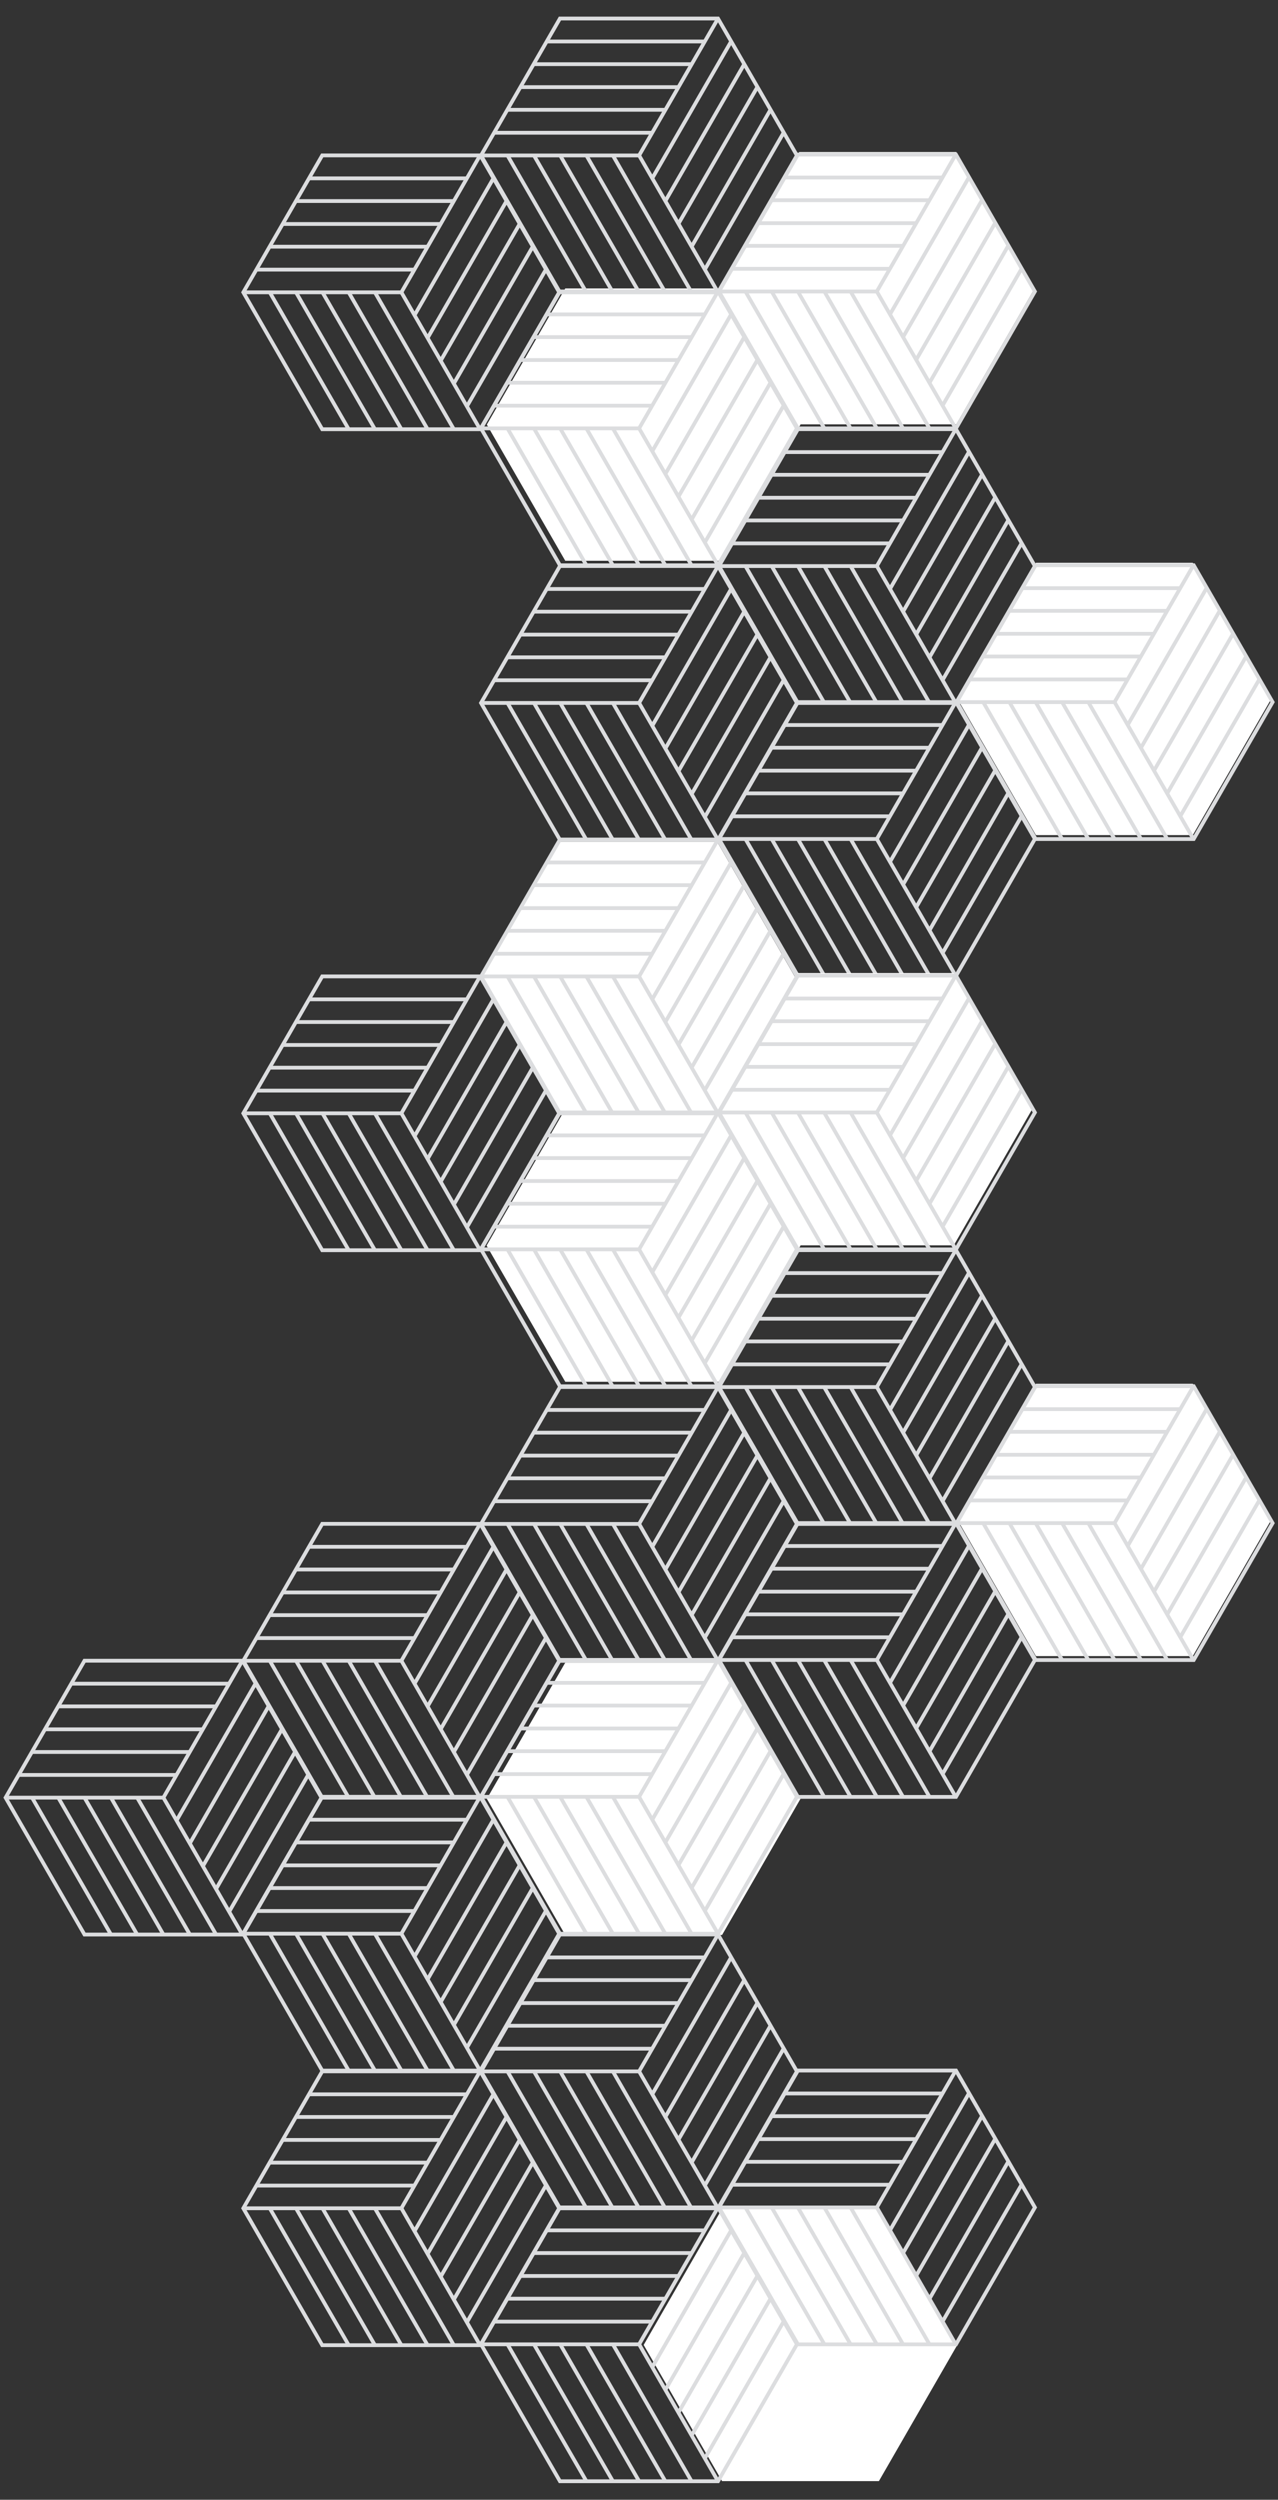 <svg xmlns="http://www.w3.org/2000/svg" xmlns:xlink="http://www.w3.org/1999/xlink" id="Layer_1" x="0px" y="0px" viewBox="0 0 506.9 991.4" style="enable-background:new 0 0 506.9 991.4;" xml:space="preserve">
<rect x="0" y="0" width="506.9" height="991.4" fill="#333333" stroke="none"/>
<style type="text/css">
	.st0{fill:#FFFFFF;}
	.st1{fill:none;stroke:#DCDDDF;stroke-width:1.5;stroke-miterlimit:10;}
</style>
<g id="Group_4846" transform="translate(173.768 -1252.647)">
	<g id="Group_4165" transform="translate(8.465 -1252.112)">
		<g id="Group_4156" transform="translate(-1560.233 2348.961)">
			<g transform="matrix(1, 0, 0, 1, 1378, 155.8)">
				<path id="Path_3737-3_00000055698297111057652670000001483798588584728762_" class="st0" d="M473.1,223.2l31.1,54l-31.1,54      h-62.2l-31.1-54l31.1-54L473.1,223.2L473.1,223.2z"></path>
			</g>
			<g id="Group_4152" transform="translate(1475.83 209.518)">
				<g transform="matrix(1, 0, 0, 1, -97.83, -53.72)">
					<path id="Path_3742-3_00000091695590615755574240000007091951761557510816_" class="st0" d="M286.4,114.4l31.1,54l-31.1,54       h-62.2l-31.1-54l31.1-54C224.2,114.4,286.4,114.4,286.4,114.4z"></path>
				</g>
				<g transform="matrix(1, 0, 0, 1, -97.83, -53.72)">
					<path id="Path_3740-3_00000119100883611583983840000013451548173999257217_" class="st0" d="M379.3,60.3l31.1,54l-31.1,54H317       l-31.1-54l31.1-54C317,60.3,379.3,60.3,379.3,60.3z"></path>
				</g>
			</g>
			<g transform="matrix(1, 0, 0, 1, 1378, 155.8)">
				<path id="Path_3741-3_00000181056063564122221320000000871156785566793621_" class="st0" d="M284.4,333.8l31.1,54l-31.1,54      h-62.2l-31.1-54l31.1-54H284.4z"></path>
			</g>
		</g>
		<g id="Group_3904" transform="translate(-178.768 2505.51)">
			<g id="Group_1906" transform="translate(188.624)">
				<g id="Group_1860">
					<line id="Line_76" class="st1" x1="92.7" y1="6.6" x2="61.4" y2="60.9"></line>
					<line id="Line_77" class="st1" x1="40.5" y1="115.2" x2="9.2" y2="60.9"></line>
					<line id="Line_78" class="st1" x1="19.7" y1="60.9" x2="51" y2="115.2"></line>
					<line id="Line_79" class="st1" x1="61.4" y1="115.2" x2="30.1" y2="60.9"></line>
					<line id="Line_80" class="st1" x1="40.5" y1="60.9" x2="71.8" y2="115.2"></line>
					<line id="Line_81" class="st1" x1="82.2" y1="115.2" x2="51" y2="60.9"></line>
					<line id="Line_82" class="st1" x1="92.7" y1="115.2" x2="61.4" y2="60.9"></line>
					<line id="Line_83" class="st1" x1="-1.2" y1="60.9" x2="61.4" y2="60.9"></line>
					<line id="Line_84" class="st1" x1="66.6" y1="51.9" x2="4" y2="51.9"></line>
					<line id="Line_85" class="st1" x1="71.8" y1="42.8" x2="9.2" y2="42.8"></line>
					<line id="Line_86" class="st1" x1="82.2" y1="24.7" x2="19.7" y2="24.7"></line>
					<line id="Line_87" class="st1" x1="14.5" y1="33.8" x2="77" y2="33.8"></line>
					<line id="Line_88" class="st1" x1="24.9" y1="15.7" x2="87.5" y2="15.7"></line>
					<line id="Line_89" class="st1" x1="118.7" y1="51.9" x2="87.5" y2="106.1"></line>
					<line id="Line_90" class="st1" x1="82.2" y1="97.1" x2="113.5" y2="42.8"></line>
					<line id="Line_91" class="st1" x1="108.3" y1="33.8" x2="77" y2="88"></line>
					<line id="Line_92" class="st1" x1="71.8" y1="79" x2="103.1" y2="24.7"></line>
					<line id="Line_93" class="st1" x1="97.9" y1="15.7" x2="66.6" y2="70"></line>
					<path id="Path_1906" class="st1" d="M30,6.6h62.7L124,60.9l-31.3,54.3H30L-1.3,60.9L30,6.6z"></path>
				</g>
				<g id="Group_1861" transform="translate(94.312 54.284)">
					<line id="Line_76-2" class="st1" x1="-96" y1="6.6" x2="-127.2" y2="60.9"></line>
					<line id="Line_77-2" class="st1" x1="-148.1" y1="115.2" x2="-179.4" y2="60.9"></line>
					<line id="Line_78-2" class="st1" x1="-169" y1="60.9" x2="-137.7" y2="115.2"></line>
					<line id="Line_79-2" class="st1" x1="-127.2" y1="115.2" x2="-158.5" y2="60.9"></line>
					<line id="Line_80-2" class="st1" x1="-148.1" y1="60.9" x2="-116.8" y2="115.2"></line>
					<line id="Line_81-2" class="st1" x1="-106.4" y1="115.2" x2="-137.7" y2="60.9"></line>
					<line id="Line_82-2" class="st1" x1="-96" y1="115.2" x2="-127.2" y2="60.9"></line>
					<line id="Line_83-2" class="st1" x1="-189.8" y1="60.9" x2="-127.2" y2="60.9"></line>
					<line id="Line_84-2" class="st1" x1="-122" y1="51.9" x2="-184.6" y2="51.9"></line>
					<line id="Line_85-2" class="st1" x1="-116.8" y1="42.8" x2="-179.4" y2="42.8"></line>
					<line id="Line_86-2" class="st1" x1="-106.4" y1="24.7" x2="-169" y2="24.7"></line>
					<line id="Line_87-2" class="st1" x1="-174.2" y1="33.8" x2="-111.6" y2="33.8"></line>
					<line id="Line_88-2" class="st1" x1="-163.7" y1="15.7" x2="-101.2" y2="15.7"></line>
					<line id="Line_89-2" class="st1" x1="-69.9" y1="51.9" x2="-101.2" y2="106.1"></line>
					<line id="Line_90-2" class="st1" x1="-106.4" y1="97.1" x2="-75.1" y2="42.8"></line>
					<line id="Line_91-2" class="st1" x1="-80.3" y1="33.8" x2="-111.6" y2="88"></line>
					<line id="Line_92-2" class="st1" x1="-116.8" y1="79" x2="-85.5" y2="24.7"></line>
					<line id="Line_93-2" class="st1" x1="-90.7" y1="15.7" x2="-122" y2="70"></line>
					<path id="Path_1906-2" class="st1" d="M-158.6,6.6h62.7l31.3,54.3l-31.3,54.3h-62.7l-31.3-54.3L-158.6,6.6z"></path>
				</g>
			</g>
			<g id="Group_1908" transform="translate(94.312 162.853)">
				<g id="Group_1860-2">
					<line id="Line_76-3" class="st1" x1="281.3" y1="6.6" x2="250" y2="60.9"></line>
					<line id="Line_77-3" class="st1" x1="229.2" y1="115.2" x2="197.9" y2="60.9"></line>
					<line id="Line_78-3" class="st1" x1="208.3" y1="60.9" x2="239.6" y2="115.2"></line>
					<line id="Line_79-3" class="st1" x1="250" y1="115.2" x2="218.7" y2="60.9"></line>
					<line id="Line_80-3" class="st1" x1="229.2" y1="60.9" x2="260.4" y2="115.2"></line>
					<line id="Line_81-3" class="st1" x1="270.9" y1="115.2" x2="239.6" y2="60.9"></line>
					<line id="Line_82-3" class="st1" x1="281.3" y1="115.2" x2="250" y2="60.9"></line>
					<line id="Line_83-3" class="st1" x1="187.4" y1="60.9" x2="250" y2="60.9"></line>
					<line id="Line_84-3" class="st1" x1="255.2" y1="51.9" x2="192.7" y2="51.9"></line>
					<line id="Line_85-3" class="st1" x1="260.4" y1="42.8" x2="197.9" y2="42.8"></line>
					<line id="Line_86-3" class="st1" x1="270.9" y1="24.7" x2="208.3" y2="24.7"></line>
					<line id="Line_87-3" class="st1" x1="203.1" y1="33.8" x2="265.7" y2="33.8"></line>
					<line id="Line_88-3" class="st1" x1="213.5" y1="15.7" x2="276.1" y2="15.7"></line>
					<line id="Line_89-3" class="st1" x1="307.4" y1="51.9" x2="276.1" y2="106.1"></line>
					<line id="Line_90-3" class="st1" x1="270.9" y1="97.1" x2="302.1" y2="42.8"></line>
					<line id="Line_91-3" class="st1" x1="296.9" y1="33.8" x2="265.6" y2="88"></line>
					<line id="Line_92-3" class="st1" x1="260.4" y1="79" x2="291.7" y2="24.7"></line>
					<line id="Line_93-3" class="st1" x1="286.5" y1="15.7" x2="255.2" y2="70"></line>
					<path id="Path_1906-3" class="st1" d="M218.7,6.6h62.7l31.3,54.3l-31.3,54.3h-62.7l-31.3-54.3L218.7,6.6z"></path>
				</g>
				<g id="Group_1861-2" transform="translate(94.312 54.284)">
					<line id="Line_76-4" class="st1" x1="92.7" y1="6.6" x2="61.4" y2="60.9"></line>
					<line id="Line_77-4" class="st1" x1="40.5" y1="115.2" x2="9.2" y2="60.9"></line>
					<line id="Line_78-4" class="st1" x1="19.7" y1="60.9" x2="51" y2="115.2"></line>
					<line id="Line_79-4" class="st1" x1="61.4" y1="115.2" x2="30.1" y2="60.9"></line>
					<line id="Line_80-4" class="st1" x1="40.5" y1="60.9" x2="71.8" y2="115.2"></line>
					<line id="Line_81-4" class="st1" x1="82.2" y1="115.2" x2="51" y2="60.9"></line>
					<line id="Line_82-4" class="st1" x1="92.7" y1="115.2" x2="61.4" y2="60.9"></line>
					<line id="Line_83-4" class="st1" x1="-1.2" y1="60.9" x2="61.4" y2="60.9"></line>
					<line id="Line_84-4" class="st1" x1="66.6" y1="51.9" x2="4" y2="51.9"></line>
					<line id="Line_85-4" class="st1" x1="71.8" y1="42.8" x2="9.2" y2="42.8"></line>
					<line id="Line_86-4" class="st1" x1="82.2" y1="24.7" x2="19.7" y2="24.7"></line>
					<line id="Line_87-4" class="st1" x1="14.5" y1="33.8" x2="77" y2="33.8"></line>
					<line id="Line_88-4" class="st1" x1="24.9" y1="15.7" x2="87.5" y2="15.7"></line>
					<line id="Line_89-4" class="st1" x1="118.7" y1="51.9" x2="87.5" y2="106.1"></line>
					<line id="Line_90-4" class="st1" x1="82.2" y1="97.1" x2="113.5" y2="42.8"></line>
					<line id="Line_91-4" class="st1" x1="108.3" y1="33.8" x2="77" y2="88"></line>
					<line id="Line_92-4" class="st1" x1="71.8" y1="79" x2="103.1" y2="24.7"></line>
					<line id="Line_93-4" class="st1" x1="97.9" y1="15.7" x2="66.6" y2="70"></line>
					<path id="Path_1906-4" class="st1" d="M30,6.6h62.7L124,60.9l-31.3,54.3H30L-1.3,60.9L30,6.6z"></path>
				</g>
			</g>
			<g id="Group_1909" transform="translate(0 216.81)">
				<g id="Group_1860-3">
					<line id="Line_76-5" class="st1" x1="469.9" y1="6.6" x2="438.6" y2="60.9"></line>
					<line id="Line_77-5" class="st1" x1="417.8" y1="115.2" x2="386.5" y2="60.9"></line>
					<line id="Line_78-5" class="st1" x1="396.9" y1="60.9" x2="428.2" y2="115.2"></line>
					<line id="Line_79-5" class="st1" x1="438.6" y1="115.2" x2="407.3" y2="60.9"></line>
					<line id="Line_80-5" class="st1" x1="417.8" y1="60.9" x2="449.1" y2="115.2"></line>
					<line id="Line_81-5" class="st1" x1="459.5" y1="115.2" x2="428.2" y2="60.9"></line>
					<line id="Line_82-5" class="st1" x1="469.9" y1="115.2" x2="438.6" y2="60.9"></line>
					<line id="Line_83-5" class="st1" x1="376.1" y1="60.9" x2="438.6" y2="60.9"></line>
					<line id="Line_84-5" class="st1" x1="443.8" y1="51.9" x2="381.3" y2="51.9"></line>
					<line id="Line_85-5" class="st1" x1="449.1" y1="42.8" x2="386.5" y2="42.8"></line>
					<line id="Line_86-5" class="st1" x1="459.5" y1="24.7" x2="396.9" y2="24.7"></line>
					<line id="Line_87-5" class="st1" x1="391.7" y1="33.8" x2="454.3" y2="33.8"></line>
					<line id="Line_88-5" class="st1" x1="402.1" y1="15.7" x2="464.7" y2="15.7"></line>
					<line id="Line_89-5" class="st1" x1="496" y1="51.9" x2="464.7" y2="106.1"></line>
					<line id="Line_90-5" class="st1" x1="459.5" y1="97.1" x2="490.8" y2="42.8"></line>
					<line id="Line_91-5" class="st1" x1="485.6" y1="33.8" x2="454.3" y2="88"></line>
					<line id="Line_92-5" class="st1" x1="449.1" y1="79" x2="480.3" y2="24.7"></line>
					<line id="Line_93-5" class="st1" x1="475.1" y1="15.7" x2="443.8" y2="70"></line>
					<path id="Path_1906-5" class="st1" d="M407.3,6.6H470l31.3,54.3L470,115.2h-62.7L376,60.9L407.3,6.6z"></path>
				</g>
				<g id="Group_1861-3" transform="translate(94.312 54.284)">
					<line id="Line_76-6" class="st1" x1="281.3" y1="6.6" x2="250" y2="60.9"></line>
					<line id="Line_77-6" class="st1" x1="229.2" y1="115.2" x2="197.9" y2="60.9"></line>
					<line id="Line_78-6" class="st1" x1="208.3" y1="60.9" x2="239.6" y2="115.2"></line>
					<line id="Line_79-6" class="st1" x1="250" y1="115.2" x2="218.7" y2="60.9"></line>
					<line id="Line_80-6" class="st1" x1="229.2" y1="60.9" x2="260.4" y2="115.2"></line>
					<line id="Line_81-6" class="st1" x1="270.9" y1="115.2" x2="239.6" y2="60.9"></line>
					<line id="Line_82-6" class="st1" x1="281.3" y1="115.2" x2="250" y2="60.9"></line>
					<line id="Line_83-6" class="st1" x1="187.4" y1="60.9" x2="250" y2="60.9"></line>
					<line id="Line_84-6" class="st1" x1="255.2" y1="51.9" x2="192.7" y2="51.9"></line>
					<line id="Line_85-6" class="st1" x1="260.4" y1="42.8" x2="197.9" y2="42.8"></line>
					<line id="Line_86-6" class="st1" x1="270.9" y1="24.7" x2="208.3" y2="24.7"></line>
					<line id="Line_87-6" class="st1" x1="203.1" y1="33.8" x2="265.7" y2="33.8"></line>
					<line id="Line_88-6" class="st1" x1="213.5" y1="15.7" x2="276.1" y2="15.7"></line>
					<line id="Line_89-6" class="st1" x1="307.4" y1="51.9" x2="276.1" y2="106.1"></line>
					<line id="Line_90-6" class="st1" x1="270.9" y1="97.1" x2="302.1" y2="42.8"></line>
					<line id="Line_91-6" class="st1" x1="296.9" y1="33.8" x2="265.6" y2="88"></line>
					<line id="Line_92-6" class="st1" x1="260.4" y1="79" x2="291.7" y2="24.7"></line>
					<line id="Line_93-6" class="st1" x1="286.5" y1="15.7" x2="255.2" y2="70"></line>
					<path id="Path_1906-6" class="st1" d="M218.7,6.6h62.7l31.3,54.3l-31.3,54.3h-62.7l-31.3-54.3L218.7,6.6z"></path>
				</g>
			</g>
			<g id="Group_1907" transform="translate(94.312 53.957)">
				<g id="Group_1860-4" transform="translate(0 0)">
					<line id="Line_76-7" class="st1" x1="281.3" y1="6.6" x2="250" y2="60.9"></line>
					<line id="Line_77-7" class="st1" x1="229.2" y1="115.2" x2="197.9" y2="60.9"></line>
					<line id="Line_78-7" class="st1" x1="208.3" y1="60.9" x2="239.6" y2="115.2"></line>
					<line id="Line_79-7" class="st1" x1="250" y1="115.2" x2="218.7" y2="60.9"></line>
					<line id="Line_80-7" class="st1" x1="229.2" y1="60.9" x2="260.4" y2="115.2"></line>
					<line id="Line_81-7" class="st1" x1="270.9" y1="115.2" x2="239.6" y2="60.9"></line>
					<line id="Line_82-7" class="st1" x1="281.3" y1="115.2" x2="250" y2="60.9"></line>
					<line id="Line_83-7" class="st1" x1="187.4" y1="60.9" x2="250" y2="60.9"></line>
					<line id="Line_84-7" class="st1" x1="255.2" y1="51.9" x2="192.7" y2="51.9"></line>
					<line id="Line_85-7" class="st1" x1="260.4" y1="42.8" x2="197.9" y2="42.8"></line>
					<line id="Line_86-7" class="st1" x1="270.9" y1="24.7" x2="208.3" y2="24.7"></line>
					<line id="Line_87-7" class="st1" x1="203.1" y1="33.8" x2="265.7" y2="33.8"></line>
					<line id="Line_88-7" class="st1" x1="213.5" y1="15.7" x2="276.1" y2="15.7"></line>
					<line id="Line_89-7" class="st1" x1="307.4" y1="51.9" x2="276.1" y2="106.1"></line>
					<line id="Line_90-7" class="st1" x1="270.9" y1="97.1" x2="302.1" y2="42.8"></line>
					<line id="Line_91-7" class="st1" x1="296.9" y1="33.8" x2="265.6" y2="88"></line>
					<line id="Line_92-7" class="st1" x1="260.4" y1="79" x2="291.7" y2="24.7"></line>
					<line id="Line_93-7" class="st1" x1="286.5" y1="15.7" x2="255.2" y2="70"></line>
					<path id="Path_1906-7" class="st1" d="M218.7,6.6h62.7l31.3,54.3l-31.3,54.3h-62.7l-31.3-54.3L218.7,6.6z"></path>
				</g>
				<g id="Group_1861-4" transform="translate(94.312 54.284)">
					<line id="Line_76-8" class="st1" x1="92.7" y1="6.6" x2="61.4" y2="60.9"></line>
					<line id="Line_77-8" class="st1" x1="40.5" y1="115.2" x2="9.2" y2="60.9"></line>
					<line id="Line_78-8" class="st1" x1="19.7" y1="60.9" x2="51" y2="115.2"></line>
					<line id="Line_79-8" class="st1" x1="61.4" y1="115.2" x2="30.1" y2="60.9"></line>
					<line id="Line_80-8" class="st1" x1="40.5" y1="60.9" x2="71.8" y2="115.2"></line>
					<line id="Line_81-8" class="st1" x1="82.2" y1="115.2" x2="51" y2="60.9"></line>
					<line id="Line_82-8" class="st1" x1="92.7" y1="115.2" x2="61.4" y2="60.9"></line>
					<line id="Line_83-8" class="st1" x1="-1.2" y1="60.9" x2="61.4" y2="60.9"></line>
					<line id="Line_84-8" class="st1" x1="66.6" y1="51.9" x2="4" y2="51.9"></line>
					<line id="Line_85-8" class="st1" x1="71.8" y1="42.8" x2="9.2" y2="42.8"></line>
					<line id="Line_86-8" class="st1" x1="82.2" y1="24.7" x2="19.7" y2="24.7"></line>
					<line id="Line_87-8" class="st1" x1="14.5" y1="33.8" x2="77" y2="33.8"></line>
					<line id="Line_88-8" class="st1" x1="24.9" y1="15.7" x2="87.5" y2="15.7"></line>
					<line id="Line_89-8" class="st1" x1="118.7" y1="51.9" x2="87.5" y2="106.1"></line>
					<line id="Line_90-8" class="st1" x1="82.2" y1="97.1" x2="113.5" y2="42.8"></line>
					<line id="Line_91-8" class="st1" x1="108.3" y1="33.8" x2="77" y2="88"></line>
					<line id="Line_92-8" class="st1" x1="71.8" y1="79" x2="103.1" y2="24.7"></line>
					<line id="Line_93-8" class="st1" x1="97.9" y1="15.7" x2="66.6" y2="70"></line>
					<path id="Path_1906-8" class="st1" d="M30,6.6h62.7L124,60.9l-31.3,54.3H30L-1.3,60.9L30,6.6z"></path>
				</g>
			</g>
		</g>
	</g>
	<g id="Group_4166" transform="translate(0 -14)">
		<g id="Group_4161" transform="translate(8.468 -912.51)">
			<g id="Group_4156-2" transform="translate(-1560.233 2348.961)">
				<g transform="matrix(1, 0, 0, 1, 1378, -169.8)">
					<path id="Path_3737-4_00000016794068530582580360000007302547827538655165_" class="st0" d="M473.1,548.8l31.1,54l-31.1,54       h-62.2l-31.1-54l31.1-54H473.1z"></path>
				</g>
				<g transform="matrix(1, 0, 0, 1, 1378, -169.8)">
					<path id="Path_3739-2_00000122689455312575994420000006725169102884873862_" class="st0" d="M348.6,876l31.1,54l-31.1,54h-62.2       l-31.1-54l31.1-54H348.6z"></path>
				</g>
				<g id="Group_4152-2" transform="translate(1475.83 209.518)">
					<g transform="matrix(1, 0, 0, 1, -97.83, -379.32)">
						<path id="Path_3742-4_00000088130929943188423880000002495934857199160727_" class="st0" d="M286.4,440l31.1,54l-31.1,54        h-62.2L193,494l31.1-54H286.4z"></path>
					</g>
					<g transform="matrix(1, 0, 0, 1, -97.83, -379.32)">
						<path id="Path_3740-4_00000070105913578818062920000008533354744384555428_" class="st0" d="M378.3,385.9l31.1,54l-31.1,54        H316l-31.1-54l31.1-54H378.3z"></path>
					</g>
				</g>
				<g transform="matrix(1, 0, 0, 1, 1378, -169.8)">
					<path id="Path_3741-4_00000084499858107730783820000011491421544391346089_" class="st0" d="M286.4,659.4l31.1,54l-31.1,54       h-62.2l-31.1-54l31.1-54H286.4z"></path>
				</g>
			</g>
			<g id="Group_3904-2" transform="translate(-178.768 2505.51)">
				<g id="Group_1906-2" transform="translate(188.624)">
					<g id="Group_1860-5">
						<line id="Line_76-9" class="st1" x1="92.7" y1="6.6" x2="61.4" y2="60.9"></line>
						<line id="Line_77-9" class="st1" x1="40.5" y1="115.2" x2="9.2" y2="60.9"></line>
						<line id="Line_78-9" class="st1" x1="19.7" y1="60.9" x2="50.9" y2="115.2"></line>
						<line id="Line_79-9" class="st1" x1="61.4" y1="115.2" x2="30.1" y2="60.9"></line>
						<line id="Line_80-9" class="st1" x1="40.5" y1="60.9" x2="71.8" y2="115.2"></line>
						<line id="Line_81-9" class="st1" x1="82.2" y1="115.2" x2="51" y2="60.9"></line>
						<line id="Line_82-9" class="st1" x1="92.7" y1="115.2" x2="61.4" y2="60.9"></line>
						<line id="Line_83-9" class="st1" x1="-1.2" y1="60.9" x2="61.4" y2="60.9"></line>
						<line id="Line_84-9" class="st1" x1="66.6" y1="51.9" x2="4" y2="51.9"></line>
						<line id="Line_85-9" class="st1" x1="71.8" y1="42.8" x2="9.2" y2="42.8"></line>
						<line id="Line_86-9" class="st1" x1="82.2" y1="24.7" x2="19.7" y2="24.7"></line>
						<line id="Line_87-9" class="st1" x1="14.5" y1="33.8" x2="77" y2="33.8"></line>
						<line id="Line_88-9" class="st1" x1="24.9" y1="15.7" x2="87.5" y2="15.7"></line>
						<line id="Line_89-9" class="st1" x1="118.7" y1="51.9" x2="87.4" y2="106.1"></line>
						<line id="Line_90-9" class="st1" x1="82.2" y1="97.1" x2="113.5" y2="42.8"></line>
						<line id="Line_91-9" class="st1" x1="108.3" y1="33.8" x2="77" y2="88"></line>
						<line id="Line_92-9" class="st1" x1="71.8" y1="79" x2="103.1" y2="24.7"></line>
						<line id="Line_93-9" class="st1" x1="97.9" y1="15.7" x2="66.6" y2="70"></line>
						<path id="Path_1906-9" class="st1" d="M30,6.6h62.7L124,60.9l-31.3,54.3H30L-1.3,60.9L30,6.6z"></path>
					</g>
					<g id="Group_1861-5" transform="translate(94.312 54.284)">
						<line id="Line_76-10" class="st1" x1="-96" y1="6.6" x2="-127.2" y2="60.9"></line>
						<line id="Line_77-10" class="st1" x1="-148.1" y1="115.2" x2="-179.4" y2="60.9"></line>
						<line id="Line_78-10" class="st1" x1="-169" y1="60.9" x2="-137.7" y2="115.2"></line>
						<line id="Line_79-10" class="st1" x1="-127.2" y1="115.2" x2="-158.5" y2="60.9"></line>
						<line id="Line_80-10" class="st1" x1="-148.1" y1="60.9" x2="-116.8" y2="115.2"></line>
						<line id="Line_81-10" class="st1" x1="-106.4" y1="115.2" x2="-137.7" y2="60.9"></line>
						<line id="Line_82-10" class="st1" x1="-96" y1="115.2" x2="-127.2" y2="60.9"></line>
						<line id="Line_83-10" class="st1" x1="-189.8" y1="60.9" x2="-127.2" y2="60.9"></line>
						<line id="Line_84-10" class="st1" x1="-122" y1="51.9" x2="-184.6" y2="51.9"></line>
						<line id="Line_85-10" class="st1" x1="-116.8" y1="42.8" x2="-179.4" y2="42.8"></line>
						<line id="Line_86-10" class="st1" x1="-106.4" y1="24.7" x2="-169" y2="24.7"></line>
						<line id="Line_87-10" class="st1" x1="-174.2" y1="33.8" x2="-111.6" y2="33.8"></line>
						<line id="Line_88-10" class="st1" x1="-163.7" y1="15.7" x2="-101.2" y2="15.7"></line>
						<line id="Line_89-10" class="st1" x1="-69.9" y1="51.9" x2="-101.2" y2="106.1"></line>
						<line id="Line_90-10" class="st1" x1="-106.4" y1="97.1" x2="-75.1" y2="42.8"></line>
						<line id="Line_91-10" class="st1" x1="-80.3" y1="33.8" x2="-111.6" y2="88"></line>
						<line id="Line_92-10" class="st1" x1="-116.8" y1="79" x2="-85.5" y2="24.7"></line>
						<line id="Line_93-10" class="st1" x1="-90.7" y1="15.7" x2="-122" y2="70"></line>
						<path id="Path_1906-10" class="st1" d="M-158.6,6.6h62.7l31.3,54.3l-31.3,54.3h-62.7l-31.3-54.3L-158.6,6.6z"></path>
					</g>
				</g>
				<g id="Group_1908-2" transform="translate(94.312 162.853)">
					<g id="Group_1860-6">
						<line id="Line_76-11" class="st1" x1="281.3" y1="6.6" x2="250" y2="60.9"></line>
						<line id="Line_77-11" class="st1" x1="229.1" y1="115.2" x2="197.9" y2="60.9"></line>
						<line id="Line_78-11" class="st1" x1="208.3" y1="60.9" x2="239.6" y2="115.2"></line>
						<line id="Line_79-11" class="st1" x1="250" y1="115.2" x2="218.7" y2="60.9"></line>
						<line id="Line_80-11" class="st1" x1="229.1" y1="60.9" x2="260.4" y2="115.2"></line>
						<line id="Line_81-11" class="st1" x1="270.9" y1="115.2" x2="239.6" y2="60.9"></line>
						<line id="Line_82-11" class="st1" x1="281.3" y1="115.2" x2="250" y2="60.9"></line>
						<line id="Line_83-11" class="st1" x1="187.4" y1="60.9" x2="250" y2="60.9"></line>
						<line id="Line_84-11" class="st1" x1="255.2" y1="51.9" x2="192.6" y2="51.9"></line>
						<line id="Line_85-11" class="st1" x1="260.4" y1="42.8" x2="197.9" y2="42.8"></line>
						<line id="Line_86-11" class="st1" x1="270.9" y1="24.7" x2="208.3" y2="24.7"></line>
						<line id="Line_87-11" class="st1" x1="203.1" y1="33.8" x2="265.6" y2="33.8"></line>
						<line id="Line_88-11" class="st1" x1="213.5" y1="15.7" x2="276.1" y2="15.7"></line>
						<line id="Line_89-11" class="st1" x1="307.4" y1="51.9" x2="276.1" y2="106.1"></line>
						<line id="Line_90-11" class="st1" x1="270.9" y1="97.1" x2="302.1" y2="42.8"></line>
						<line id="Line_91-11" class="st1" x1="296.9" y1="33.8" x2="265.6" y2="88"></line>
						<line id="Line_92-11" class="st1" x1="260.4" y1="79" x2="291.7" y2="24.7"></line>
						<line id="Line_93-11" class="st1" x1="286.5" y1="15.7" x2="255.2" y2="70"></line>
						<path id="Path_1906-11" class="st1" d="M218.7,6.6h62.7l31.3,54.3l-31.3,54.3h-62.7l-31.3-54.3L218.7,6.6z"></path>
					</g>
					<g id="Group_1861-6" transform="translate(94.312 54.284)">
						<line id="Line_76-12" class="st1" x1="92.7" y1="6.6" x2="61.4" y2="60.9"></line>
						<line id="Line_77-12" class="st1" x1="40.5" y1="115.2" x2="9.2" y2="60.9"></line>
						<line id="Line_78-12" class="st1" x1="19.7" y1="60.9" x2="50.9" y2="115.2"></line>
						<line id="Line_79-12" class="st1" x1="61.4" y1="115.2" x2="30.1" y2="60.9"></line>
						<line id="Line_80-12" class="st1" x1="40.5" y1="60.9" x2="71.8" y2="115.2"></line>
						<line id="Line_81-12" class="st1" x1="82.2" y1="115.2" x2="51" y2="60.9"></line>
						<line id="Line_82-12" class="st1" x1="92.7" y1="115.2" x2="61.4" y2="60.9"></line>
						<line id="Line_83-12" class="st1" x1="-1.2" y1="60.9" x2="61.4" y2="60.9"></line>
						<line id="Line_84-12" class="st1" x1="66.6" y1="51.9" x2="4" y2="51.9"></line>
						<line id="Line_85-12" class="st1" x1="71.8" y1="42.8" x2="9.2" y2="42.8"></line>
						<line id="Line_86-12" class="st1" x1="82.2" y1="24.7" x2="19.7" y2="24.7"></line>
						<line id="Line_87-12" class="st1" x1="14.5" y1="33.8" x2="77" y2="33.8"></line>
						<line id="Line_88-12" class="st1" x1="24.9" y1="15.7" x2="87.5" y2="15.7"></line>
						<line id="Line_89-12" class="st1" x1="118.7" y1="51.9" x2="87.4" y2="106.1"></line>
						<line id="Line_90-12" class="st1" x1="82.2" y1="97.1" x2="113.5" y2="42.8"></line>
						<line id="Line_91-12" class="st1" x1="108.3" y1="33.8" x2="77" y2="88"></line>
						<line id="Line_92-12" class="st1" x1="71.8" y1="79" x2="103.1" y2="24.7"></line>
						<line id="Line_93-12" class="st1" x1="97.9" y1="15.7" x2="66.6" y2="70"></line>
						<path id="Path_1906-12" class="st1" d="M30,6.6h62.7L124,60.9l-31.3,54.3H30L-1.3,60.9L30,6.6z"></path>
					</g>
				</g>
				<g id="Group_1909-2" transform="translate(0 216.81)">
					<g id="Group_1860-7">
						<line id="Line_76-13" class="st1" x1="469.9" y1="6.6" x2="438.6" y2="60.9"></line>
						<line id="Line_77-13" class="st1" x1="417.8" y1="115.2" x2="386.5" y2="60.9"></line>
						<line id="Line_78-13" class="st1" x1="396.9" y1="60.9" x2="428.2" y2="115.2"></line>
						<line id="Line_79-13" class="st1" x1="438.6" y1="115.2" x2="407.3" y2="60.9"></line>
						<line id="Line_80-13" class="st1" x1="417.8" y1="60.9" x2="449.1" y2="115.2"></line>
						<line id="Line_81-13" class="st1" x1="459.5" y1="115.2" x2="428.2" y2="60.9"></line>
						<line id="Line_82-13" class="st1" x1="469.9" y1="115.2" x2="438.6" y2="60.9"></line>
						<line id="Line_83-13" class="st1" x1="376.1" y1="60.9" x2="438.6" y2="60.9"></line>
						<line id="Line_84-13" class="st1" x1="443.8" y1="51.9" x2="381.3" y2="51.9"></line>
						<line id="Line_85-13" class="st1" x1="449.1" y1="42.8" x2="386.5" y2="42.8"></line>
						<line id="Line_86-13" class="st1" x1="459.5" y1="24.7" x2="396.9" y2="24.7"></line>
						<line id="Line_87-13" class="st1" x1="391.7" y1="33.8" x2="454.3" y2="33.8"></line>
						<line id="Line_88-13" class="st1" x1="402.1" y1="15.7" x2="464.7" y2="15.7"></line>
						<line id="Line_89-13" class="st1" x1="496" y1="51.9" x2="464.7" y2="106.1"></line>
						<line id="Line_90-13" class="st1" x1="459.5" y1="97.1" x2="490.8" y2="42.8"></line>
						<line id="Line_91-13" class="st1" x1="485.6" y1="33.8" x2="454.3" y2="88"></line>
						<line id="Line_92-13" class="st1" x1="449.1" y1="79" x2="480.3" y2="24.7"></line>
						<line id="Line_93-13" class="st1" x1="475.1" y1="15.7" x2="443.8" y2="70"></line>
						<path id="Path_1906-13" class="st1" d="M407.3,6.6H470l31.3,54.3L470,115.2h-62.7L376,60.9L407.3,6.6z"></path>
					</g>
					<g id="Group_1861-7" transform="translate(94.312 54.284)">
						<line id="Line_76-14" class="st1" x1="281.3" y1="6.6" x2="250" y2="60.9"></line>
						<line id="Line_77-14" class="st1" x1="229.1" y1="115.2" x2="197.9" y2="60.9"></line>
						<line id="Line_78-14" class="st1" x1="208.3" y1="60.9" x2="239.6" y2="115.2"></line>
						<line id="Line_79-14" class="st1" x1="250" y1="115.2" x2="218.7" y2="60.9"></line>
						<line id="Line_80-14" class="st1" x1="229.1" y1="60.9" x2="260.4" y2="115.2"></line>
						<line id="Line_81-14" class="st1" x1="270.9" y1="115.2" x2="239.6" y2="60.9"></line>
						<line id="Line_82-14" class="st1" x1="281.3" y1="115.2" x2="250" y2="60.9"></line>
						<line id="Line_83-14" class="st1" x1="187.4" y1="60.9" x2="250" y2="60.9"></line>
						<line id="Line_84-14" class="st1" x1="255.2" y1="51.9" x2="192.6" y2="51.9"></line>
						<line id="Line_85-14" class="st1" x1="260.4" y1="42.8" x2="197.9" y2="42.8"></line>
						<line id="Line_86-14" class="st1" x1="270.9" y1="24.7" x2="208.3" y2="24.7"></line>
						<line id="Line_87-14" class="st1" x1="203.1" y1="33.8" x2="265.6" y2="33.8"></line>
						<line id="Line_88-14" class="st1" x1="213.5" y1="15.7" x2="276.1" y2="15.7"></line>
						<line id="Line_89-14" class="st1" x1="307.4" y1="51.9" x2="276.1" y2="106.1"></line>
						<line id="Line_90-14" class="st1" x1="270.9" y1="97.1" x2="302.1" y2="42.8"></line>
						<line id="Line_91-14" class="st1" x1="296.9" y1="33.8" x2="265.6" y2="88"></line>
						<line id="Line_92-14" class="st1" x1="260.4" y1="79" x2="291.7" y2="24.7"></line>
						<line id="Line_93-14" class="st1" x1="286.5" y1="15.7" x2="255.2" y2="70"></line>
						<path id="Path_1906-14" class="st1" d="M218.7,6.6h62.7l31.3,54.3l-31.3,54.3h-62.7l-31.3-54.3L218.7,6.6z"></path>
					</g>
				</g>
				<g id="Group_1907-2" transform="translate(94.312 53.957)">
					<g id="Group_1860-8" transform="translate(0 0)">
						<line id="Line_76-15" class="st1" x1="281.3" y1="6.6" x2="250" y2="60.9"></line>
						<line id="Line_77-15" class="st1" x1="229.1" y1="115.2" x2="197.9" y2="60.9"></line>
						<line id="Line_78-15" class="st1" x1="208.3" y1="60.9" x2="239.6" y2="115.2"></line>
						<line id="Line_79-15" class="st1" x1="250" y1="115.2" x2="218.7" y2="60.9"></line>
						<line id="Line_80-15" class="st1" x1="229.1" y1="60.9" x2="260.4" y2="115.2"></line>
						<line id="Line_81-15" class="st1" x1="270.9" y1="115.2" x2="239.6" y2="60.9"></line>
						<line id="Line_82-15" class="st1" x1="281.3" y1="115.2" x2="250" y2="60.9"></line>
						<line id="Line_83-15" class="st1" x1="187.4" y1="60.9" x2="250" y2="60.9"></line>
						<line id="Line_84-15" class="st1" x1="255.2" y1="51.9" x2="192.6" y2="51.9"></line>
						<line id="Line_85-15" class="st1" x1="260.4" y1="42.8" x2="197.9" y2="42.8"></line>
						<line id="Line_86-15" class="st1" x1="270.9" y1="24.7" x2="208.3" y2="24.7"></line>
						<line id="Line_87-15" class="st1" x1="203.1" y1="33.8" x2="265.6" y2="33.8"></line>
						<line id="Line_88-15" class="st1" x1="213.5" y1="15.7" x2="276.1" y2="15.7"></line>
						<line id="Line_89-15" class="st1" x1="307.4" y1="51.9" x2="276.1" y2="106.1"></line>
						<line id="Line_90-15" class="st1" x1="270.9" y1="97.1" x2="302.1" y2="42.8"></line>
						<line id="Line_91-15" class="st1" x1="296.9" y1="33.8" x2="265.6" y2="88"></line>
						<line id="Line_92-15" class="st1" x1="260.4" y1="79" x2="291.7" y2="24.7"></line>
						<line id="Line_93-15" class="st1" x1="286.5" y1="15.7" x2="255.2" y2="70"></line>
						<path id="Path_1906-15" class="st1" d="M218.7,6.6h62.7l31.3,54.3l-31.3,54.3h-62.7l-31.3-54.3L218.7,6.6z"></path>
					</g>
					<g id="Group_1861-8" transform="translate(94.312 54.284)">
						<line id="Line_76-16" class="st1" x1="92.7" y1="6.6" x2="61.4" y2="60.9"></line>
						<line id="Line_77-16" class="st1" x1="40.5" y1="115.2" x2="9.2" y2="60.9"></line>
						<line id="Line_78-16" class="st1" x1="19.7" y1="60.9" x2="50.9" y2="115.2"></line>
						<line id="Line_79-16" class="st1" x1="61.4" y1="115.2" x2="30.1" y2="60.9"></line>
						<line id="Line_80-16" class="st1" x1="40.5" y1="60.9" x2="71.8" y2="115.2"></line>
						<line id="Line_81-16" class="st1" x1="82.2" y1="115.2" x2="51" y2="60.9"></line>
						<line id="Line_82-16" class="st1" x1="92.7" y1="115.2" x2="61.4" y2="60.9"></line>
						<line id="Line_83-16" class="st1" x1="-1.2" y1="60.9" x2="61.4" y2="60.9"></line>
						<line id="Line_84-16" class="st1" x1="66.6" y1="51.9" x2="4" y2="51.9"></line>
						<line id="Line_85-16" class="st1" x1="71.8" y1="42.8" x2="9.2" y2="42.8"></line>
						<line id="Line_86-16" class="st1" x1="82.2" y1="24.7" x2="19.7" y2="24.7"></line>
						<line id="Line_87-16" class="st1" x1="14.5" y1="33.8" x2="77" y2="33.8"></line>
						<line id="Line_88-16" class="st1" x1="24.9" y1="15.7" x2="87.5" y2="15.7"></line>
						<line id="Line_89-16" class="st1" x1="118.7" y1="51.9" x2="87.4" y2="106.1"></line>
						<line id="Line_90-16" class="st1" x1="82.2" y1="97.1" x2="113.5" y2="42.8"></line>
						<line id="Line_91-16" class="st1" x1="108.3" y1="33.8" x2="77" y2="88"></line>
						<line id="Line_92-16" class="st1" x1="71.8" y1="79" x2="103.1" y2="24.7"></line>
						<line id="Line_93-16" class="st1" x1="97.9" y1="15.7" x2="66.6" y2="70"></line>
						<path id="Path_1906-16" class="st1" d="M30,6.6h62.7L124,60.9l-31.3,54.3H30L-1.3,60.9L30,6.6z"></path>
					</g>
				</g>
			</g>
			<g id="Group_3903" transform="translate(-84.457 2776.916)">
				<g id="Group_1906-3" transform="translate(188.624 0)">
					<g id="Group_1860-9">
						<line id="Line_76-17" class="st1" x1="-96" y1="6.6" x2="-127.2" y2="60.9"></line>
						<line id="Line_77-17" class="st1" x1="-148.1" y1="115.2" x2="-179.4" y2="60.9"></line>
						<line id="Line_78-17" class="st1" x1="-169" y1="60.9" x2="-137.7" y2="115.2"></line>
						<line id="Line_79-17" class="st1" x1="-127.2" y1="115.2" x2="-158.5" y2="60.9"></line>
						<line id="Line_80-17" class="st1" x1="-148.1" y1="60.9" x2="-116.8" y2="115.2"></line>
						<line id="Line_81-17" class="st1" x1="-106.4" y1="115.2" x2="-137.7" y2="60.9"></line>
						<line id="Line_82-17" class="st1" x1="-96" y1="115.2" x2="-127.2" y2="60.9"></line>
						<line id="Line_83-17" class="st1" x1="-189.8" y1="60.9" x2="-127.2" y2="60.9"></line>
						<line id="Line_84-17" class="st1" x1="-122" y1="51.9" x2="-184.6" y2="51.9"></line>
						<line id="Line_85-17" class="st1" x1="-116.8" y1="42.8" x2="-179.4" y2="42.8"></line>
						<line id="Line_86-17" class="st1" x1="-106.4" y1="24.7" x2="-169" y2="24.7"></line>
						<line id="Line_87-17" class="st1" x1="-174.2" y1="33.8" x2="-111.6" y2="33.8"></line>
						<line id="Line_88-17" class="st1" x1="-163.7" y1="15.7" x2="-101.2" y2="15.7"></line>
						<line id="Line_89-17" class="st1" x1="-69.9" y1="51.9" x2="-101.2" y2="106.1"></line>
						<line id="Line_90-17" class="st1" x1="-106.4" y1="97.1" x2="-75.1" y2="42.8"></line>
						<line id="Line_91-17" class="st1" x1="-80.3" y1="33.8" x2="-111.6" y2="88"></line>
						<line id="Line_92-17" class="st1" x1="-116.8" y1="79" x2="-85.5" y2="24.7"></line>
						<line id="Line_93-17" class="st1" x1="-90.7" y1="15.7" x2="-122" y2="70"></line>
						<path id="Path_1906-17" class="st1" d="M-158.6,6.6h62.7l31.3,54.3l-31.3,54.3h-62.7l-31.3-54.3L-158.6,6.6z"></path>
					</g>
					<g id="Group_1861-9" transform="translate(94.312 54.284)">
						<line id="Line_76-18" class="st1" x1="-284.6" y1="6.6" x2="-315.9" y2="60.9"></line>
						<line id="Line_77-18" class="st1" x1="-336.7" y1="115.2" x2="-368" y2="60.9"></line>
						<line id="Line_78-18" class="st1" x1="-357.6" y1="60.9" x2="-326.3" y2="115.2"></line>
						<line id="Line_79-18" class="st1" x1="-315.9" y1="115.2" x2="-347.2" y2="60.9"></line>
						<line id="Line_80-18" class="st1" x1="-336.7" y1="60.9" x2="-305.4" y2="115.2"></line>
						<line id="Line_81-18" class="st1" x1="-295" y1="115.2" x2="-326.3" y2="60.9"></line>
						<line id="Line_82-18" class="st1" x1="-284.6" y1="115.2" x2="-315.9" y2="60.9"></line>
						<line id="Line_83-18" class="st1" x1="-378.4" y1="60.9" x2="-315.9" y2="60.9"></line>
						<line id="Line_84-18" class="st1" x1="-310.7" y1="51.9" x2="-373.2" y2="51.9"></line>
						<line id="Line_85-18" class="st1" x1="-305.4" y1="42.8" x2="-368" y2="42.8"></line>
						<line id="Line_86-18" class="st1" x1="-295" y1="24.7" x2="-357.6" y2="24.7"></line>
						<line id="Line_87-18" class="st1" x1="-362.8" y1="33.8" x2="-300.2" y2="33.8"></line>
						<line id="Line_88-18" class="st1" x1="-352.4" y1="15.7" x2="-289.8" y2="15.7"></line>
						<line id="Line_89-18" class="st1" x1="-258.5" y1="51.9" x2="-289.8" y2="106.1"></line>
						<line id="Line_90-18" class="st1" x1="-295" y1="97.1" x2="-263.7" y2="42.8"></line>
						<line id="Line_91-18" class="st1" x1="-268.9" y1="33.8" x2="-300.2" y2="88"></line>
						<line id="Line_92-18" class="st1" x1="-305.4" y1="79" x2="-274.2" y2="24.7"></line>
						<line id="Line_93-18" class="st1" x1="-279.4" y1="15.7" x2="-310.7" y2="70"></line>
						<path id="Path_1906-18" class="st1" d="M-347.2,6.6h62.7l31.3,54.3l-31.3,54.3h-62.7l-31.3-54.3L-347.2,6.6z"></path>
					</g>
				</g>
				<g id="Group_1908-3" transform="translate(94.312 162.853)">
					<g id="Group_1860-10">
						<line id="Line_76-19" class="st1" x1="92.7" y1="6.6" x2="61.4" y2="60.9"></line>
						<line id="Line_77-19" class="st1" x1="40.5" y1="115.2" x2="9.2" y2="60.9"></line>
						<line id="Line_78-19" class="st1" x1="19.7" y1="60.9" x2="51" y2="115.2"></line>
						<line id="Line_79-19" class="st1" x1="61.4" y1="115.2" x2="30.1" y2="60.9"></line>
						<line id="Line_80-19" class="st1" x1="40.5" y1="60.9" x2="71.8" y2="115.2"></line>
						<line id="Line_81-19" class="st1" x1="82.2" y1="115.2" x2="51" y2="60.9"></line>
						<line id="Line_82-19" class="st1" x1="92.7" y1="115.2" x2="61.4" y2="60.9"></line>
						<line id="Line_83-19" class="st1" x1="-1.2" y1="60.9" x2="61.4" y2="60.9"></line>
						<line id="Line_84-19" class="st1" x1="66.6" y1="51.9" x2="4" y2="51.9"></line>
						<line id="Line_85-19" class="st1" x1="71.8" y1="42.8" x2="9.2" y2="42.8"></line>
						<line id="Line_86-19" class="st1" x1="82.2" y1="24.7" x2="19.7" y2="24.7"></line>
						<line id="Line_87-19" class="st1" x1="14.5" y1="33.8" x2="77" y2="33.8"></line>
						<line id="Line_88-19" class="st1" x1="24.9" y1="15.7" x2="87.5" y2="15.7"></line>
						<line id="Line_89-19" class="st1" x1="118.7" y1="51.9" x2="87.5" y2="106.1"></line>
						<line id="Line_90-19" class="st1" x1="82.2" y1="97.1" x2="113.5" y2="42.8"></line>
						<line id="Line_91-19" class="st1" x1="108.3" y1="33.8" x2="77" y2="88"></line>
						<line id="Line_92-19" class="st1" x1="71.8" y1="79" x2="103.1" y2="24.7"></line>
						<line id="Line_93-19" class="st1" x1="97.9" y1="15.7" x2="66.6" y2="70"></line>
						<path id="Path_1906-19" class="st1" d="M30,6.6h62.7L124,60.9l-31.3,54.3H30L-1.3,60.9L30,6.6z"></path>
					</g>
					<g id="Group_1861-10" transform="translate(94.312 54.284)">
						<line id="Line_76-20" class="st1" x1="-96" y1="6.6" x2="-127.2" y2="60.9"></line>
						<line id="Line_77-20" class="st1" x1="-148.1" y1="115.2" x2="-179.4" y2="60.9"></line>
						<line id="Line_78-20" class="st1" x1="-169" y1="60.9" x2="-137.7" y2="115.2"></line>
						<line id="Line_79-20" class="st1" x1="-127.2" y1="115.2" x2="-158.5" y2="60.9"></line>
						<line id="Line_80-20" class="st1" x1="-148.1" y1="60.9" x2="-116.8" y2="115.2"></line>
						<line id="Line_81-20" class="st1" x1="-106.4" y1="115.2" x2="-137.7" y2="60.9"></line>
						<line id="Line_82-20" class="st1" x1="-96" y1="115.2" x2="-127.2" y2="60.9"></line>
						<line id="Line_83-20" class="st1" x1="-189.8" y1="60.9" x2="-127.2" y2="60.9"></line>
						<line id="Line_84-20" class="st1" x1="-122" y1="51.9" x2="-184.6" y2="51.9"></line>
						<line id="Line_85-20" class="st1" x1="-116.8" y1="42.8" x2="-179.4" y2="42.8"></line>
						<line id="Line_86-20" class="st1" x1="-106.4" y1="24.7" x2="-169" y2="24.7"></line>
						<line id="Line_87-20" class="st1" x1="-174.2" y1="33.8" x2="-111.6" y2="33.8"></line>
						<line id="Line_88-20" class="st1" x1="-163.7" y1="15.7" x2="-101.2" y2="15.7"></line>
						<line id="Line_89-20" class="st1" x1="-69.9" y1="51.9" x2="-101.2" y2="106.1"></line>
						<line id="Line_90-20" class="st1" x1="-106.4" y1="97.1" x2="-75.1" y2="42.8"></line>
						<line id="Line_91-20" class="st1" x1="-80.3" y1="33.8" x2="-111.6" y2="88"></line>
						<line id="Line_92-20" class="st1" x1="-116.8" y1="79" x2="-85.5" y2="24.7"></line>
						<line id="Line_93-20" class="st1" x1="-90.7" y1="15.7" x2="-122" y2="70"></line>
						<path id="Path_1906-20" class="st1" d="M-158.6,6.6h62.7l31.3,54.3l-31.3,54.3h-62.7l-31.3-54.3L-158.6,6.6z"></path>
					</g>
				</g>
				<g id="Group_1909-3" transform="translate(0 216.81)">
					<g id="Group_1860-11">
						<line id="Line_76-21" class="st1" x1="281.3" y1="6.6" x2="250" y2="60.9"></line>
						<line id="Line_77-21" class="st1" x1="229.2" y1="115.2" x2="197.9" y2="60.9"></line>
						<line id="Line_78-21" class="st1" x1="208.3" y1="60.9" x2="239.6" y2="115.2"></line>
						<line id="Line_79-21" class="st1" x1="250" y1="115.2" x2="218.7" y2="60.9"></line>
						<line id="Line_80-21" class="st1" x1="229.2" y1="60.9" x2="260.4" y2="115.2"></line>
						<line id="Line_81-21" class="st1" x1="270.9" y1="115.2" x2="239.6" y2="60.9"></line>
						<line id="Line_82-21" class="st1" x1="281.3" y1="115.2" x2="250" y2="60.9"></line>
						<line id="Line_83-21" class="st1" x1="187.4" y1="60.9" x2="250" y2="60.9"></line>
						<line id="Line_84-21" class="st1" x1="255.2" y1="51.9" x2="192.6" y2="51.9"></line>
						<line id="Line_85-21" class="st1" x1="260.4" y1="42.8" x2="197.9" y2="42.8"></line>
						<line id="Line_86-21" class="st1" x1="270.9" y1="24.7" x2="208.3" y2="24.7"></line>
						<line id="Line_87-21" class="st1" x1="203.1" y1="33.8" x2="265.6" y2="33.8"></line>
						<line id="Line_88-21" class="st1" x1="213.5" y1="15.7" x2="276.1" y2="15.7"></line>
						<line id="Line_89-21" class="st1" x1="307.4" y1="51.9" x2="276.1" y2="106.1"></line>
						<line id="Line_90-21" class="st1" x1="270.9" y1="97.1" x2="302.1" y2="42.8"></line>
						<line id="Line_91-21" class="st1" x1="296.9" y1="33.8" x2="265.6" y2="88"></line>
						<line id="Line_92-21" class="st1" x1="260.4" y1="79" x2="291.7" y2="24.7"></line>
						<line id="Line_93-21" class="st1" x1="286.5" y1="15.7" x2="255.2" y2="70"></line>
						<path id="Path_1906-21" class="st1" d="M218.7,6.6h62.7l31.3,54.3l-31.3,54.3h-62.7l-31.3-54.3L218.7,6.6z"></path>
					</g>
					<g id="Group_1861-11" transform="translate(94.312 54.284)">
						<line id="Line_76-22" class="st1" x1="92.7" y1="6.6" x2="61.4" y2="60.9"></line>
						<line id="Line_77-22" class="st1" x1="40.5" y1="115.2" x2="9.2" y2="60.9"></line>
						<line id="Line_78-22" class="st1" x1="19.7" y1="60.9" x2="51" y2="115.2"></line>
						<line id="Line_79-22" class="st1" x1="61.4" y1="115.2" x2="30.1" y2="60.9"></line>
						<line id="Line_80-22" class="st1" x1="40.5" y1="60.9" x2="71.8" y2="115.2"></line>
						<line id="Line_81-22" class="st1" x1="82.2" y1="115.2" x2="51" y2="60.9"></line>
						<line id="Line_82-22" class="st1" x1="92.7" y1="115.2" x2="61.4" y2="60.9"></line>
						<line id="Line_83-22" class="st1" x1="-1.2" y1="60.9" x2="61.4" y2="60.9"></line>
						<line id="Line_84-22" class="st1" x1="66.6" y1="51.9" x2="4" y2="51.9"></line>
						<line id="Line_85-22" class="st1" x1="71.8" y1="42.8" x2="9.2" y2="42.8"></line>
						<line id="Line_86-22" class="st1" x1="82.2" y1="24.7" x2="19.7" y2="24.7"></line>
						<line id="Line_87-22" class="st1" x1="14.5" y1="33.8" x2="77" y2="33.8"></line>
						<line id="Line_88-22" class="st1" x1="24.9" y1="15.7" x2="87.5" y2="15.7"></line>
						<line id="Line_89-22" class="st1" x1="118.7" y1="51.9" x2="87.5" y2="106.1"></line>
						<line id="Line_90-22" class="st1" x1="82.2" y1="97.1" x2="113.5" y2="42.8"></line>
						<line id="Line_91-22" class="st1" x1="108.3" y1="33.8" x2="77" y2="88"></line>
						<line id="Line_92-22" class="st1" x1="71.8" y1="79" x2="103.1" y2="24.7"></line>
						<line id="Line_93-22" class="st1" x1="97.9" y1="15.7" x2="66.6" y2="70"></line>
						<path id="Path_1906-22" class="st1" d="M30,6.6h62.7L124,60.9l-31.3,54.3H30L-1.3,60.9L30,6.6z"></path>
					</g>
				</g>
				<g id="Group_1907-3" transform="translate(94.312 53.957)">
					<g id="Group_1860-12" transform="translate(0 0)">
						<line id="Line_76-23" class="st1" x1="92.7" y1="6.6" x2="61.4" y2="60.9"></line>
						<line id="Line_77-23" class="st1" x1="40.5" y1="115.2" x2="9.2" y2="60.9"></line>
						<line id="Line_78-23" class="st1" x1="19.7" y1="60.9" x2="51" y2="115.2"></line>
						<line id="Line_79-23" class="st1" x1="61.4" y1="115.2" x2="30.1" y2="60.9"></line>
						<line id="Line_80-23" class="st1" x1="40.5" y1="60.9" x2="71.8" y2="115.2"></line>
						<line id="Line_81-23" class="st1" x1="82.2" y1="115.2" x2="51" y2="60.9"></line>
						<line id="Line_82-23" class="st1" x1="92.7" y1="115.2" x2="61.4" y2="60.9"></line>
						<line id="Line_83-23" class="st1" x1="-1.2" y1="60.9" x2="61.4" y2="60.9"></line>
						<line id="Line_84-23" class="st1" x1="66.6" y1="51.9" x2="4" y2="51.9"></line>
						<line id="Line_85-23" class="st1" x1="71.8" y1="42.8" x2="9.2" y2="42.8"></line>
						<line id="Line_86-23" class="st1" x1="82.2" y1="24.7" x2="19.7" y2="24.7"></line>
						<line id="Line_87-23" class="st1" x1="14.5" y1="33.8" x2="77" y2="33.8"></line>
						<line id="Line_88-23" class="st1" x1="24.9" y1="15.7" x2="87.5" y2="15.7"></line>
						<line id="Line_89-23" class="st1" x1="118.7" y1="51.9" x2="87.5" y2="106.1"></line>
						<line id="Line_90-23" class="st1" x1="82.2" y1="97.1" x2="113.5" y2="42.8"></line>
						<line id="Line_91-23" class="st1" x1="108.3" y1="33.8" x2="77" y2="88"></line>
						<line id="Line_92-23" class="st1" x1="71.8" y1="79" x2="103.1" y2="24.7"></line>
						<line id="Line_93-23" class="st1" x1="97.9" y1="15.7" x2="66.6" y2="70"></line>
						<path id="Path_1906-23" class="st1" d="M30,6.6h62.7L124,60.9l-31.3,54.3H30L-1.3,60.9L30,6.6z"></path>
					</g>
					<g id="Group_1861-12" transform="translate(94.312 54.284)">
						<line id="Line_76-24" class="st1" x1="-96" y1="6.6" x2="-127.2" y2="60.9"></line>
						<line id="Line_77-24" class="st1" x1="-148.1" y1="115.2" x2="-179.4" y2="60.9"></line>
						<line id="Line_78-24" class="st1" x1="-169" y1="60.9" x2="-137.7" y2="115.2"></line>
						<line id="Line_79-24" class="st1" x1="-127.2" y1="115.2" x2="-158.5" y2="60.9"></line>
						<line id="Line_80-24" class="st1" x1="-148.1" y1="60.9" x2="-116.8" y2="115.2"></line>
						<line id="Line_81-24" class="st1" x1="-106.4" y1="115.2" x2="-137.7" y2="60.9"></line>
						<line id="Line_82-24" class="st1" x1="-96" y1="115.2" x2="-127.2" y2="60.9"></line>
						<line id="Line_83-24" class="st1" x1="-189.8" y1="60.9" x2="-127.2" y2="60.9"></line>
						<line id="Line_84-24" class="st1" x1="-122" y1="51.9" x2="-184.6" y2="51.9"></line>
						<line id="Line_85-24" class="st1" x1="-116.8" y1="42.8" x2="-179.4" y2="42.8"></line>
						<line id="Line_86-24" class="st1" x1="-106.4" y1="24.7" x2="-169" y2="24.7"></line>
						<line id="Line_87-24" class="st1" x1="-174.2" y1="33.8" x2="-111.6" y2="33.8"></line>
						<line id="Line_88-24" class="st1" x1="-163.7" y1="15.7" x2="-101.2" y2="15.7"></line>
						<line id="Line_89-24" class="st1" x1="-69.9" y1="51.9" x2="-101.2" y2="106.1"></line>
						<line id="Line_90-24" class="st1" x1="-106.4" y1="97.1" x2="-75.1" y2="42.8"></line>
						<line id="Line_91-24" class="st1" x1="-80.3" y1="33.8" x2="-111.6" y2="88"></line>
						<line id="Line_92-24" class="st1" x1="-116.8" y1="79" x2="-85.5" y2="24.7"></line>
						<line id="Line_93-24" class="st1" x1="-90.7" y1="15.7" x2="-122" y2="70"></line>
						<path id="Path_1906-24" class="st1" d="M-158.6,6.6h62.7l31.3,54.3l-31.3,54.3h-62.7l-31.3-54.3L-158.6,6.6z"></path>
					</g>
				</g>
			</g>
		</g>
	</g>
</g>
</svg>